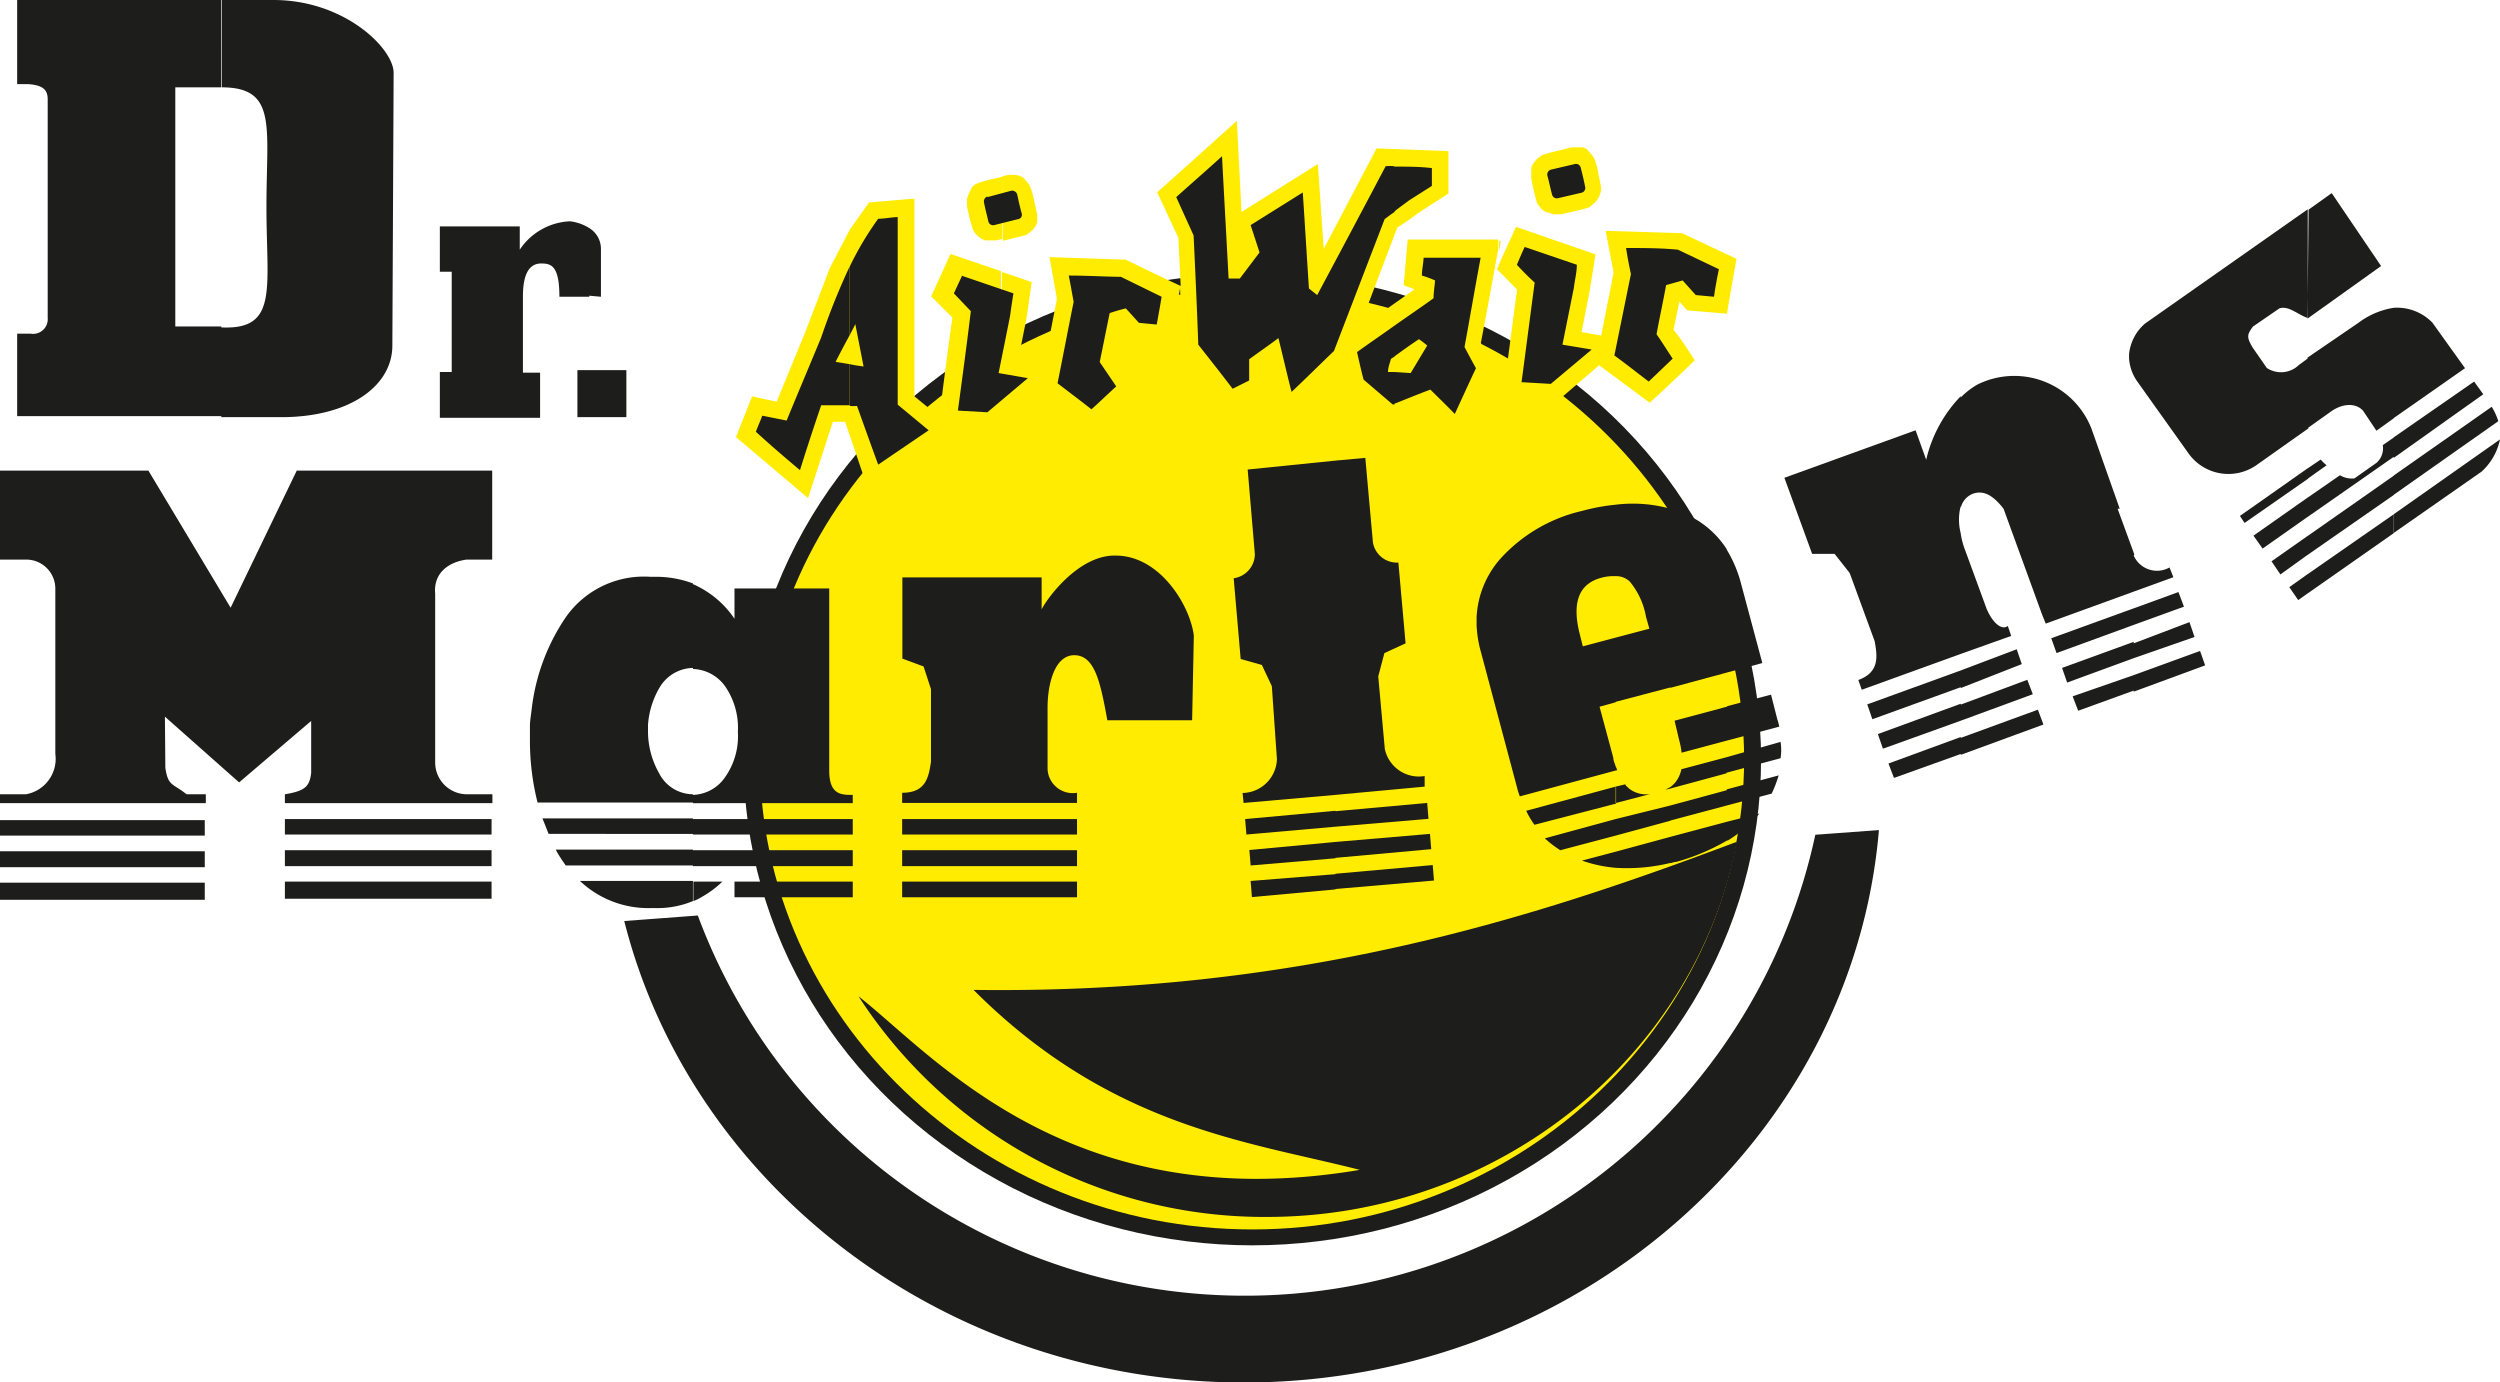 <svg xmlns="http://www.w3.org/2000/svg" viewBox="0 0 117.94 65.22"><defs><style>.cls-1{fill:#1d1d1b;}.cls-2{fill:#ffec00;}</style></defs><g id="Capa_2" data-name="Capa 2"><g id="Capa_1-2" data-name="Capa 1"><ellipse class="cls-1" cx="59.08" cy="35.82" rx="24" ry="22.93"/><path class="cls-2" d="M59.08,13.66c12.78,0,23.2,10,23.2,22.16S71.86,58,59.08,58,35.85,48,35.85,35.82,46.29,13.66,59.08,13.66Z"/><path class="cls-1" d="M88.64,39.16C87.41,53.71,74.42,65.22,58.69,65.22c-14.17,0-26.1-9.32-29.24-21.77l3.47-.26a27.53,27.53,0,0,0,52.72-3.81Z"/><path class="cls-1" d="M27.8,19.68V17.46h1.75v2.22Zm0-5.73V10.76a1.15,1.15,0,0,1,.55,1V14Zm-17.36,1.5h.13c2.56.06,2-1.9,2-5.69s.52-5.63-2.1-5.64V0H12.9c3.36,0,5.67,2.29,5.67,3.44L18.51,16.3c0,1.9-2,3.38-5.24,3.38H10.44V15.45ZM27.8,10.76V14l-1.41,0c0-1.46-.38-1.57-.86-1.57s-.86.36-.86,1.55v3.6h.81v2.13H20.75V17.55h.56V12.82h-.56V10.68h3.77v1.1a3,3,0,0,1,2.37-1.34,2.19,2.19,0,0,1,.91.32Zm0,6.7h-.56v2.22h.56ZM8.27,15.4l2.17,0v4.23H.81V15.74h.63A.69.69,0,0,0,2.25,15V4.68c0-.51-.32-.66-.89-.71l-.55,0V0h9.63V4.12H8.27Z"/><path class="cls-1" d="M81.94,39.71c-1.89,10-11.13,17.7-22.17,17.7A22.81,22.81,0,0,1,40.5,47c3.58,2.81,10,10.49,23.65,8.19-5.27-1.35-11.74-2-18.22-8.49C61.2,46.9,72.25,43.37,81.94,39.71Z"/><path class="cls-2" d="M70.71,11.36h.08c0,.18-.05.34-.08.52v-.52Zm0,1.43.86.87c-.23,1.72-.45,3.42-.68,5.14l2.55.15,2-1.72L77.83,19c.71-.65,1.41-1.31,2.12-2-.31-.48-.63-1-1-1.44.09-.44.18-.89.28-1.33l.36.41,1.88.16c.14-.86.3-1.73.45-2.59L79.35,11l-3.6-.11c.12.63.23,1.24.36,1.88l0,.16-.57,2.9c-.31-.05-.62-.12-.93-.16.13-.64.25-1.28.38-1.92L75.27,12l-3.75-1.3c-.27.6-.55,1.19-.81,1.79v.29ZM73.13,7.2l1-.25h.35l.2,0,.18.08L75,7.2l.13.14.1.18a3.45,3.45,0,0,1,.17.65l.13.65V9l-.06.2-.08.17-.11.15-.15.13L75,9.77c-.44.15-.91.23-1.34.34l-.17,0h-.21l-.19-.07L72.92,10l-.17-.11-.13-.15-.11-.17c-.11-.36-.19-.75-.27-1.14l0-.14,0-.21,0-.2.1-.18.11-.14.14-.13.17-.12ZM47.31,12.84l1.36.47L48.43,15c-.13.65-.26,1.3-.39,1.93l1.23.19.58-2.95,0-.14-.34-1.9,3.6.12c.86.42,1.72.84,2.59,1.24l-.11-2.27-1-2.15C55.8,8,57.08,6.84,58.35,5.7L58.57,10l3.6-2.26c.1,1.35.18,2.68.28,4L64.94,7l3.39.13v2l-1.41.91c-.32.24-.63.47-1,.69l-1.81,4.77,2.62-1.85-.51-.19.19-2.16h4.26v.52c-.27,1.46-.53,2.92-.81,4.36l.6,1.1c-.53,1.18-1.08,2.35-1.64,3.53l-1.58-1.58L65.56,20c-.65-.54-1.3-1.09-2-1.62l-.26-1.14L60.52,20l-.67-2.74-.11.08V18.4L58,19.29,55.8,16.52l-.13-2.92-.45,2.54L53.34,16,53,15.56c-.1.45-.18.91-.27,1.34l1,1.45-2.12,2L49,18.41l-1.73,1.46v-7Zm23.4-.34-.09.21.09.08V12.5Zm-23.4-1.14,1.1-.27.16-.12.15-.13.13-.16.08-.18,0-.18v-.19l-.14-.66a4.81,4.81,0,0,0-.18-.65l-.1-.17-.13-.14L48.3,8.4l-.18-.1-.2-.05-.19,0-.16,0-.26.06Zm-3,8.38c.19-1.59.4-3.18.62-4.76l-1-1,.91-2,2.38.81v7l-.47.39-2-.11.25.21c-1.36.92-2.72,1.84-4.06,2.77L39.87,19.9h-.58L38.12,23.5l-3.4-2.88.76-1.92,1.16.25L38,15.64l1.15-3,.94-1.81L41,9.55l2.14-.18V18.7l1.23,1Zm3-11.41-.76.18-.34.1L46,8.7l-.15.13L45.77,9l-.08.17-.07.2v.19l0,.16a8.65,8.65,0,0,0,.29,1.14L46,11l.13.14.16.12.18.08.19,0h.36l.26-.07Z"/><path class="cls-1" d="M65.79,19V17.55l.76.05.78-1.3q-.19-.16-.39-.3c-.39.26-.77.53-1.15.81V15.36c.61-.43,1.23-.85,1.84-1.29,0-.28.05-.57.07-.84a4.62,4.62,0,0,0-.62-.23c0-.29.07-.57.08-.84h2.69c-.26,1.39-.5,2.8-.76,4.21.18.34.36.68.54,1-.34.72-.67,1.45-1,2.16-.37-.39-.76-.76-1.15-1.15-.57.21-1.12.44-1.68.66Zm0-9.07V7.86c.58,0,1.18,0,1.76.07v.84l-1.07.68c-.24.18-.47.34-.69.52Zm6.14,1.72,2.46.84c0,.35-.1.73-.14,1.08l-.54,2.69,1.38.23-1.93,1.62-1.38-.08c.21-1.57.41-3.13.62-4.7q-.44-.4-.84-.84c.12-.28.24-.57.37-.84ZM73.18,8l1.11-.26a.23.23,0,0,1,.28.16c.08.31.15.6.21.91a.23.23,0,0,1-.16.28l-1.12.26a.23.23,0,0,1-.28-.17c-.08-.3-.14-.6-.22-.89A.24.24,0,0,1,73.18,8Zm3.53,3.7c.81,0,1.64,0,2.45.08l1.93.92c-.09.44-.17.86-.23,1.3L80,13.92l-.62-.69-.78.22c-.14.78-.31,1.54-.45,2.32.26.37.5.76.76,1.15L77.78,18c-.54-.41-1.07-.83-1.62-1.23l.78-3.84C76.85,12.51,76.77,12.09,76.71,11.69Zm-36.63.89a14.77,14.77,0,0,1,1.35-2.27c.3,0,.61-.07.92-.08v8.85l1.46,1.21-2.38,1.62c-.34-.92-.67-1.85-1-2.77a1.94,1.94,0,0,1-.34,0V17.18c.21.05.44.08.65.11l-.39-2c-.08.18-.18.34-.26.52V12.58ZM65.79,7.86V10c-.17.11-.31.22-.47.34l-2.39,6.22c-.66.63-1.31,1.28-2,1.93-.22-.86-.41-1.7-.62-2.54-.45.34-.92.66-1.38,1v1l-.78.39c-.53-.7-1.07-1.38-1.62-2.08-.06-1.71-.14-3.43-.22-5.15L55.49,9.3c.72-.65,1.45-1.28,2.16-1.93.1,1.93.21,3.86.31,5.77h.53l.93-1.23L59,10.62l2.46-1.54c.1,1.5.19,3,.29,4.53l.39.31c1.07-2,2.16-4.05,3.23-6.08a2.55,2.55,0,0,1,.39,0Zm0,7.5c-.6.43-1.19.83-1.77,1.25.1.44.19.86.31,1.3l1.37,1.17s0,0,.09,0V17.55h-.31c0-.21.09-.43.14-.62l.17-.11V15.36ZM45.35,13l2.46.84c-.06.36-.11.71-.16,1.07-.18.91-.36,1.8-.54,2.69l1.38.24-1.91,1.61-1.39-.08c.21-1.56.42-3.11.61-4.69L45,13.84q.2-.43.39-.84Zm1.23-3.7L47.7,9a.25.25,0,0,1,.29.18c.06.29.13.6.21.89a.21.21,0,0,1-.18.27l-1.12.28a.23.23,0,0,1-.27-.16c-.07-.31-.15-.6-.21-.91a.25.25,0,0,1,.16-.28ZM50.42,13c.83,0,1.64.05,2.46.06L54.8,14c-.07.43-.15.87-.23,1.31l-.84-.08c-.21-.23-.41-.46-.62-.68-.26.06-.52.14-.76.22-.16.77-.31,1.54-.47,2.31l.78,1.15c-.39.35-.78.73-1.17,1.08-.53-.42-1.07-.82-1.6-1.23.26-1.28.5-2.56.76-3.84C50.57,13.81,50.5,13.4,50.42,13ZM35.66,20.37c.09-.26.21-.5.3-.76l1.15.23c.54-1.32,1.09-2.61,1.63-3.92a32.31,32.31,0,0,1,1.34-3.34v3.24c-.23.42-.44.82-.66,1.25l.66.11v1.94l-1.34,0c-.34,1-.67,2-1,3.06C37,21.56,36.35,21,35.66,20.37Z"/><path class="cls-1" d="M112.93,25.14l4.14-2.89a2.83,2.83,0,0,0,.87-1.52l-5,3.52v.89Zm0-1.8v-.91l4.62-3.24a3.08,3.08,0,0,1,.31.68l-4.93,3.47Zm0-1.8v-.91L116.72,18l.43.6-4.22,3Zm0-1.82,3.36-2.35-1.54-2.15a2.33,2.33,0,0,0-1.82-.7ZM108.86,28l4.07-2.85v-.89l-4.07,2.83V28Zm4.07-13.47v5.2l-.82.59-.62-.93c-.34-.4-1-.37-1.56.05l-1.07.76V16.87l2.4-1.64a3.73,3.73,0,0,1,1.67-.71Zm0,6.11v.91l-4.07,2.84v-.91l1.53-1.06a1.1,1.1,0,0,0,.68.15l1.05-.74a.92.92,0,0,0,.29-.83l.52-.36Zm0,1.8v.91l-4.07,2.83v-.89l4.07-2.85Zm-4.07.15.9-.64a2.44,2.44,0,0,1-.28-.27l-.62.42v.49Zm0-7.56,0,0,3.47-2.48L110,9.11l-1.09.78ZM108,27.7l.42.61.45-.32v-.91l-.87.62Zm.87-17.81V15c-.45-.14-.9-.6-1.34-.45l-1.25.86c-.26.37-.32.47,0,1l.66.95a1.21,1.21,0,0,0,1.51-.14l.45-.33v3.32l-2.39,1.69a2.31,2.31,0,0,1-3.25-.49L100.83,18a2.13,2.13,0,0,1-.39-1.11v-.17a2.18,2.18,0,0,1,.76-1.46l7.66-5.38Zm0,12.2-3.2,2.25.22.33,3-2.09v-.49Zm0,1.38v.91l-2.13,1.5-.43-.61,2.56-1.8Zm0,1.81v.89l-1.29.93-.42-.62Z"/><path class="cls-1" d="M34.08,41.59a4.76,4.76,0,0,1-1,.74,2.12,2.12,0,0,1-.37.18v-.92Zm-1.39-.73v-.75h7.54v.75Zm0-1.49v-.73h7.54v.73Zm0-1.48V37.5a1.91,1.91,0,0,0,1.52-.84,3.36,3.36,0,0,0,.6-2.14,3.44,3.44,0,0,0-.6-2.14,1.94,1.94,0,0,0-1.52-.82v-4a1,1,0,0,1,.18.08,4.56,4.56,0,0,1,1.78,1.55V27.76h4.47v8.59c0,1.15.57,1.15,1.11,1.15v.39Zm7.54,3.7v.74H34.65v-.74Zm-7.54.92a4.4,4.4,0,0,1-1.77.33l-.24,0a4.69,4.69,0,0,1-3.32-1.28h5.33v.92Zm0-15v4h0a1.87,1.87,0,0,0-1.54.87,4,4,0,0,0-.58,1.82v.27a4,4,0,0,0,.52,2,1.8,1.8,0,0,0,1.6,1h0v.39H25.36A11.88,11.88,0,0,1,25,35c0-.22,0-.48,0-.74s.05-.52.08-.78a9.68,9.68,0,0,1,1.59-4.33,4.5,4.5,0,0,1,4-1.94h.24a5,5,0,0,1,1.77.31Zm0,11.1v.73H25.88c-.09-.23-.19-.49-.29-.73Zm0,1.47v.75h-6c-.09-.13-.17-.24-.25-.37a2.88,2.88,0,0,1-.22-.38Z"/><path class="cls-1" d="M81.46,39.66v-.89L83,38.38l0,0a6.23,6.23,0,0,1-1.47,1.26Zm0-1.65v-.77l2.45-.66a5.89,5.89,0,0,1-.33.86L81.46,38Zm0-1.53v-.76L84,35a2.49,2.49,0,0,1,0,.77l-2.57.69Zm0-1.54V33.32l2.09-.55.29,1.14a2.93,2.93,0,0,1,.1.37l-2.48.66Zm0-3.21v-5.8a5.94,5.94,0,0,1,.68,1.62l1,3.73Zm0-5.8v5.8l-2.66.72V24l.31.1a4.37,4.37,0,0,1,2.35,1.81Zm0,7.39v1.62l-2.13.57a3.44,3.44,0,0,0-.11-.58L79,34l2.5-.67Zm0,2.4v.76l-2.66.72v-.07a1.26,1.26,0,0,0,.45-.6,1.09,1.09,0,0,0,.07-.24l2.14-.57Zm0,1.52V38l-2.66.71V38l2.66-.72Zm0,1.53v.89a10,10,0,0,1-2.38,1c-.1,0-.2.05-.28.06V39.48Zm-5.24-8.69,1.59-.42-.16-.57a3.56,3.56,0,0,0-.76-1.65.93.93,0,0,0-.67-.26V23.81A6.62,6.62,0,0,1,78.8,24v8.43l-2.58.68V30.08Zm2.58,7.05v.07l-.24.06.24-.13Zm0,.83v.76l-2.58.7v-.78L78.8,38Zm0,1.52v1.23a8.64,8.64,0,0,1-2.58.23v-.76l2.58-.7Zm-2.58-1.6v-.77l.46-.11c0,.07.11.13.17.2a1.31,1.31,0,0,0,1,.26l-1.61.42Zm0-1.53v-.19a.56.56,0,0,1,.07.18Zm-1.54-5.86,1.54-.41v3.05l-.76.21.65,2.41c0,.15.08.28.11.41v.19L71.7,37.57a3.24,3.24,0,0,1-.13-.41l-1.7-6.38a5.51,5.51,0,0,1-.21-1.28v-.38a4.5,4.5,0,0,1,1.13-2.77,7.45,7.45,0,0,1,3.86-2.25,9.34,9.34,0,0,1,1.57-.29v3.37a2.25,2.25,0,0,0-.69.08c-1.06.29-1.38,1.18-1,2.67l.14.56Zm1.54,6.62L72,38.25a4,4,0,0,0,.39.66l3.85-1v-.77Zm0,1.53v.78l-2.61.69a4.88,4.88,0,0,1-.73-.56l3.34-.91Zm0,1.54v.76a6.53,6.53,0,0,1-1.59-.34Z"/><path class="cls-1" d="M63,21.73l1.41-.13.36,4a1.15,1.15,0,0,0,1.2.94l.34,3.81-1,.46-.29,1.1.31,3.42a1.64,1.64,0,0,0,1.88,1.28l0,.5L63,37.5V21.73Zm0,20.21v-.72l4.59-.41.06.73-4.65.4Zm0-1.47v-.75l4.46-.38.06.72L63,40.47ZM63,39v-.73l4.33-.39.06.75Zm-4.33-1.1-.05-.49a1.65,1.65,0,0,0,1.62-1.6L60,32.37l-.47-1-1-.28-.33-3.81a1.16,1.16,0,0,0,1-1.13l-.34-4L63,21.73V37.5l-4.33.38Zm4.33.37V39l-4.2.37-.06-.73L63,38.25Zm0,1.47v.75L59,40.83l-.06-.73L63,39.72Zm0,1.5v.72l-3.94.36L59,41.56Z"/><path class="cls-1" d="M100.66,32.63v-.78l3.13-1.14.24.68-3.37,1.24Zm0-1.58,2.87-1-.24-.7-2.63,1v.77Zm0-1.57V28.7l2.11-.77.26.69-2.37.86Zm0-1.57v-1.7h0a1.2,1.2,0,0,0,1.69.56l.18.46Zm-4.52,5.57.26.7-3.9,1.43v-.8l3.64-1.33Zm4.52-7.27v1.7l-4.15,1.51L96.34,29l-1.82-5c-.47-.6-.91-.89-1.44-.71a.94.94,0,0,0-.58.67V18.75a3.71,3.71,0,0,1,.77-.6,3.91,3.91,0,0,1,5.4,2.08L100,24l-.1,0,.79,2.16Zm0,2.49-3.89,1.41.25.7,3.64-1.33V28.7Zm0,1.58v.77L97.52,32.2l-.24-.69,3.38-1.23Zm0,1.57-2.88,1,.26.68,2.62-.95v-.78ZM92.5,34l3.4-1.25-.26-.68L92.5,33.24V34Zm0-1.58v-.79l2.64-1,.24.7L92.5,32.46Zm0-1.57L94.88,30l-.16-.47c-.26.21-.69-.09-1-.81l-1-2.73a3.73,3.73,0,0,1-.22-.81Zm0,4.72-3.15,1.13-.26-.68,3.41-1.25v.8Zm0-16.86v5.16a2.56,2.56,0,0,0,0,1.29v5.69l-4.67,1.69-.16-.46c1-.37.9-1.1.77-1.83l-1.18-3.22-.71-.9H85.49l-1.31-3.59,6.19-2.24.5,1.39a6.41,6.41,0,0,1,1.63-3Zm0,12.92-4.41,1.6.24.7,4.17-1.51v-.79Zm0,1.57-3.91,1.43.24.69L92.5,34Z"/><path class="cls-1" d="M50.81,41.59v.74H42.56v-.74Zm0-1.48v.75H42.56v-.75Zm0-1.47v.73H42.56v-.73Zm-1.67-11.4v1.51c.21-.45,1.72-2.58,3.49-2.54,2.09,0,3.51,2.35,3.69,3.77l-.08,4h-4c-.33-1.83-.6-3.05-1.54-3.07s-1.28,1.35-1.28,2.48v2.89a1.19,1.19,0,0,0,1.39,1.12v.48H42.56v-.48c1.12,0,1.25-.73,1.36-1.46V32.51l-.35-1.07-1-.37V27.24Z"/><path class="cls-1" d="M23.19,41.59v.81H13.44v-.81Zm0-1.48v.75H13.44v-.75Zm0-1.47v.73H13.44v-.73Zm-13.53,3v.81H0v-.81Zm0-1.48v.75H0v-.75Zm0-1.47v.73H0v-.73ZM7.8,36.22c.13.88.34.72,1,1.25h.91v.42H0v-.42H1.23a1.7,1.7,0,0,0,1.38-1.91l0-7.78a1.37,1.37,0,0,0-1.4-1.38H0V22.2H7l3.88,6.47L14,22.2h9.22v4.2H22c-.89.13-1.56.67-1.47,1.62V36A1.5,1.5,0,0,0,22,37.47h1.23v.42H13.44v-.42c1-.16,1.16-.4,1.24-1l0-2.46-3.4,2.9L7.78,33.81Z"/></g></g></svg>